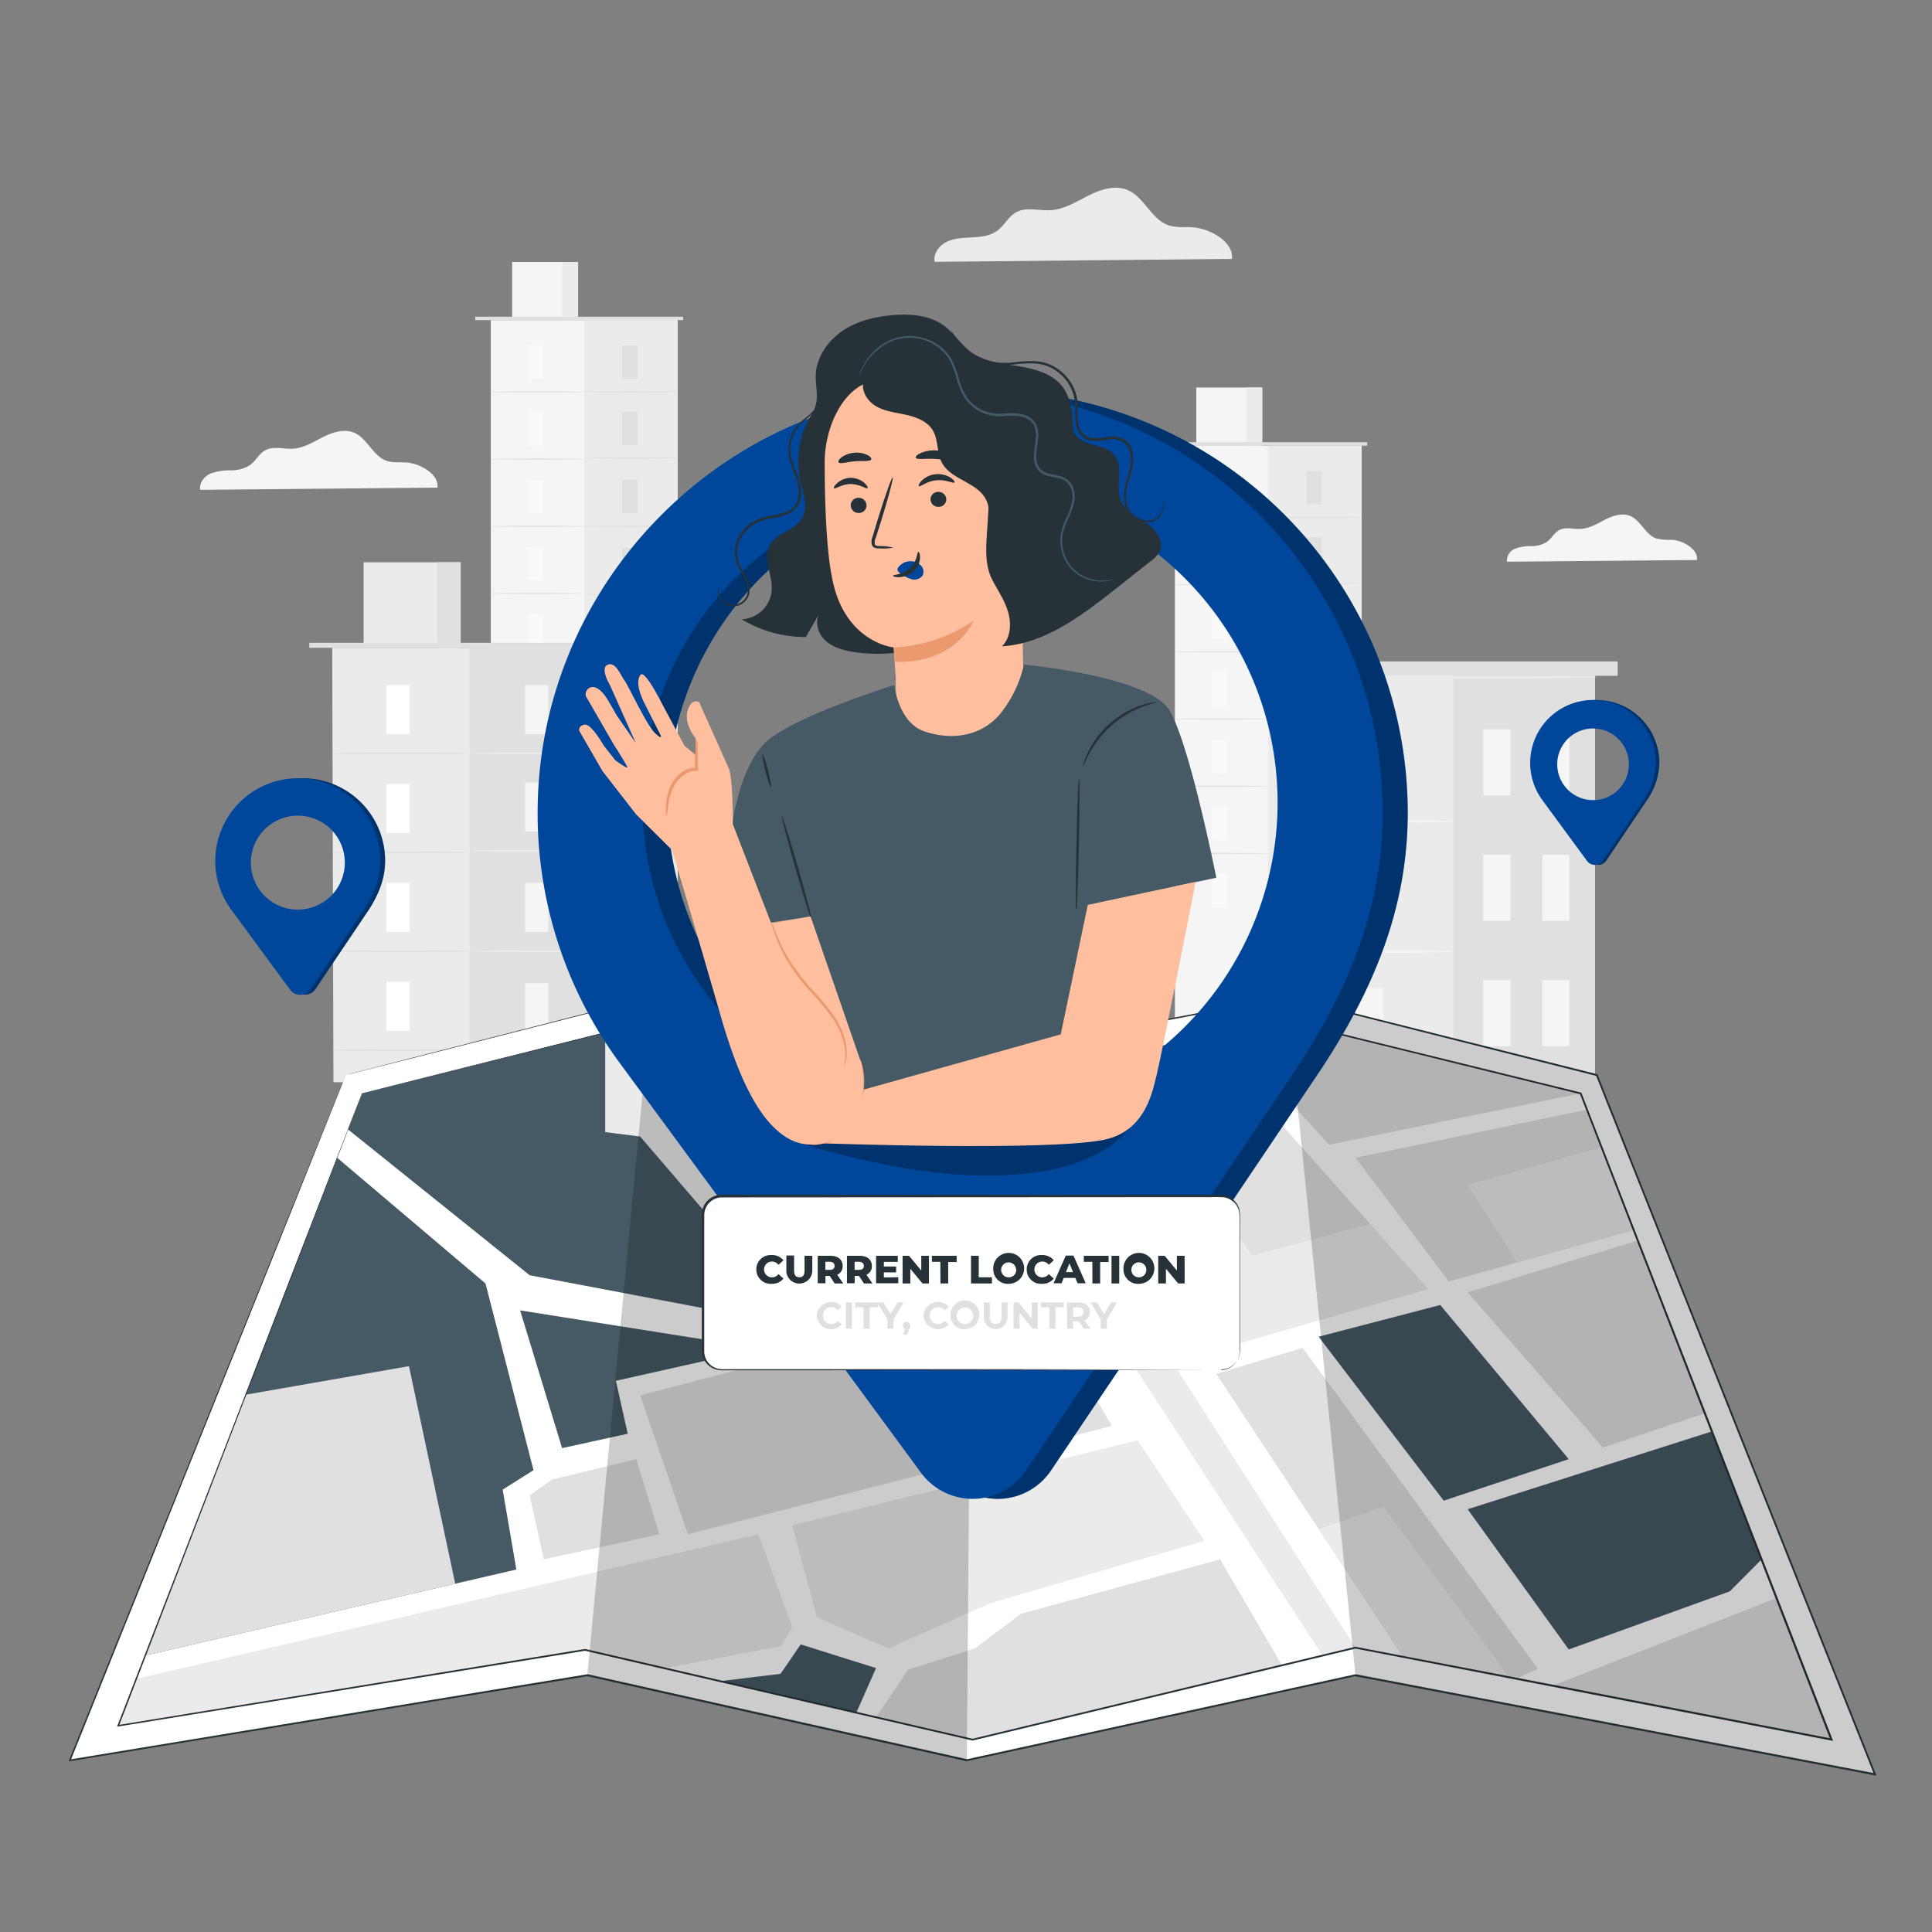 <svg xmlns="http://www.w3.org/2000/svg" viewBox="0 0 500 500"><rect x="0" y="0" width="500" height="500" fill="#808080" stroke="none"/><g id="freepik--background-complete--inject-5"><rect x="127.02" y="82.85" width="48.34" height="153.21" style="fill:#f5f5f5"></rect><rect x="151.19" y="82.85" width="24.17" height="152.79" style="fill:#ebebeb"></rect><rect x="132.54" y="67.8" width="17.07" height="15.04" style="fill:#f5f5f5"></rect><rect x="145.54" y="67.8" width="4.07" height="15.04" style="fill:#ebebeb"></rect><polyline points="122.99 82.85 122.99 81.97 176.78 81.97 176.78 82.85" style="fill:#e0e0e0"></polyline><rect x="136.56" y="89.41" width="4.09" height="8.63" style="fill:#fafafa"></rect><path d="M151.19,101.42c0,.09-5.41.17-12.09.17s-12.08-.08-12.08-.17,5.41-.16,12.08-.16S151.19,101.33,151.19,101.42Z" style="fill:#e0e0e0"></path><rect x="160.94" y="89.41" width="4.09" height="8.63" style="fill:#e0e0e0"></rect><path d="M175.57,101.42c0,.09-5.41.17-12.08.17s-12.09-.08-12.09-.17,5.41-.16,12.09-.16S175.57,101.33,175.57,101.42Z" style="fill:#e0e0e0"></path><rect x="160.94" y="106.54" width="4.09" height="8.63" style="fill:#e0e0e0"></rect><path d="M175.57,118.55c0,.09-5.41.17-12.08.17s-12.09-.08-12.09-.17,5.41-.16,12.09-.16S175.57,118.46,175.57,118.55Z" style="fill:#e0e0e0"></path><rect x="160.94" y="124.18" width="4.09" height="8.63" style="fill:#e0e0e0"></rect><path d="M175.57,136.2c0,.09-5.41.16-12.08.16s-12.09-.07-12.09-.16,5.41-.16,12.09-.16S175.57,136.11,175.57,136.2Z" style="fill:#e0e0e0"></path><rect x="160.94" y="141.83" width="4.09" height="8.63" style="fill:#e0e0e0"></rect><path d="M175.57,153.85c0,.09-5.41.16-12.08.16s-12.09-.07-12.09-.16,5.41-.17,12.09-.17S175.57,153.76,175.57,153.85Z" style="fill:#e0e0e0"></path><rect x="160.94" y="158.98" width="4.09" height="8.63" style="fill:#e0e0e0"></rect><path d="M175.57,171c0,.09-5.41.17-12.08.17s-12.09-.08-12.09-.17,5.41-.16,12.09-.16S175.57,170.9,175.57,171Z" style="fill:#e0e0e0"></path><rect x="160.94" y="176.19" width="4.09" height="8.63" style="fill:#e0e0e0"></rect><rect x="160.94" y="193.63" width="4.09" height="8.63" style="fill:#e0e0e0"></rect><path d="M175.57,188.2c0,.09-5.41.17-12.08.17s-12.09-.08-12.09-.17,5.41-.16,12.09-.16S175.57,188.11,175.57,188.2Z" style="fill:#e0e0e0"></path><rect x="136.56" y="106.8" width="4.09" height="8.63" style="fill:#fafafa"></rect><path d="M151.19,118.81c0,.09-5.41.17-12.09.17S127,118.9,127,118.81s5.41-.16,12.08-.16S151.19,118.72,151.19,118.81Z" style="fill:#e0e0e0"></path><rect x="136.56" y="124.19" width="4.09" height="8.63" style="fill:#fafafa"></rect><path d="M151.19,136.21c0,.09-5.41.16-12.09.16S127,136.3,127,136.21s5.41-.17,12.08-.17S151.19,136.12,151.19,136.21Z" style="fill:#e0e0e0"></path><rect x="136.56" y="141.58" width="4.09" height="8.63" style="fill:#fafafa"></rect><path d="M151.19,153.6c0,.09-5.41.16-12.09.16S127,153.69,127,153.6s5.41-.17,12.08-.17S151.19,153.51,151.19,153.6Z" style="fill:#e0e0e0"></path><rect x="136.56" y="158.98" width="4.09" height="8.63" style="fill:#fafafa"></rect><path d="M151.19,171c0,.09-5.41.17-12.09.17S127,171.08,127,171s5.41-.16,12.08-.16S151.19,170.9,151.19,171Z" style="fill:#e0e0e0"></path><rect x="136.56" y="176.37" width="4.09" height="8.63" style="fill:#fafafa"></rect><path d="M151.19,188.38c0,.09-5.41.17-12.09.17s-12.08-.08-12.08-.17,5.41-.16,12.08-.16S151.19,188.29,151.19,188.38Z" style="fill:#e0e0e0"></path><rect x="136.56" y="193.76" width="4.09" height="8.63" style="fill:#fafafa"></rect><rect x="304.06" y="115.33" width="48.34" height="153.21" style="fill:#f5f5f5"></rect><rect x="328.24" y="115.33" width="24.17" height="152.79" style="fill:#ebebeb"></rect><rect x="309.59" y="100.29" width="17.07" height="15.04" style="fill:#f5f5f5"></rect><rect x="322.59" y="100.29" width="4.07" height="15.04" style="fill:#ebebeb"></rect><polyline points="300.04 115.33 300.04 114.45 353.82 114.45 353.82 115.33" style="fill:#e0e0e0"></polyline><rect x="313.61" y="121.89" width="4.09" height="8.63" style="fill:#fafafa"></rect><path d="M328.24,133.91c0,.09-5.41.16-12.09.16s-12.09-.07-12.09-.16,5.42-.17,12.09-.17S328.24,133.82,328.24,133.91Z" style="fill:#e0e0e0"></path><rect x="337.99" y="121.89" width="4.09" height="8.63" style="fill:#e0e0e0"></rect><path d="M352.62,133.91c0,.09-5.41.16-12.09.16s-12.08-.07-12.08-.16,5.41-.17,12.08-.17S352.62,133.82,352.62,133.91Z" style="fill:#e0e0e0"></path><rect x="337.99" y="139.02" width="4.09" height="8.63" style="fill:#e0e0e0"></rect><path d="M352.62,151c0,.09-5.41.16-12.09.16s-12.08-.07-12.08-.16,5.41-.17,12.08-.17S352.62,151,352.62,151Z" style="fill:#e0e0e0"></path><rect x="337.99" y="156.67" width="4.09" height="8.63" style="fill:#e0e0e0"></rect><path d="M352.62,168.69c0,.09-5.41.16-12.09.16s-12.08-.07-12.08-.16,5.41-.17,12.08-.17S352.62,168.6,352.62,168.69Z" style="fill:#e0e0e0"></path><rect x="337.99" y="174.32" width="4.09" height="8.63" style="fill:#e0e0e0"></rect><path d="M352.62,186.33c0,.1-5.41.17-12.09.17s-12.08-.07-12.08-.17,5.41-.16,12.08-.16S352.62,186.24,352.62,186.33Z" style="fill:#e0e0e0"></path><rect x="337.99" y="191.46" width="4.09" height="8.63" style="fill:#e0e0e0"></rect><path d="M352.62,203.48c0,.09-5.41.16-12.09.16s-12.08-.07-12.08-.16,5.41-.17,12.08-.17S352.62,203.39,352.62,203.48Z" style="fill:#e0e0e0"></path><rect x="337.99" y="208.67" width="4.09" height="8.63" style="fill:#e0e0e0"></rect><rect x="337.99" y="226.11" width="4.09" height="8.63" style="fill:#e0e0e0"></rect><path d="M352.62,220.69c0,.09-5.41.16-12.09.16s-12.08-.07-12.08-.16,5.41-.16,12.08-.16S352.62,220.6,352.62,220.69Z" style="fill:#e0e0e0"></path><rect x="313.61" y="139.28" width="4.09" height="8.63" style="fill:#fafafa"></rect><path d="M328.24,151.3c0,.09-5.41.16-12.09.16s-12.09-.07-12.09-.16,5.42-.16,12.09-.16S328.24,151.21,328.24,151.3Z" style="fill:#e0e0e0"></path><rect x="313.61" y="156.68" width="4.09" height="8.63" style="fill:#fafafa"></rect><path d="M328.24,168.69c0,.09-5.41.17-12.09.17s-12.09-.08-12.09-.17,5.42-.16,12.09-.16S328.24,168.6,328.24,168.69Z" style="fill:#e0e0e0"></path><rect x="313.61" y="174.07" width="4.09" height="8.63" style="fill:#fafafa"></rect><path d="M328.24,186.08c0,.1-5.41.17-12.09.17s-12.09-.07-12.09-.17,5.42-.16,12.09-.16S328.24,186,328.24,186.08Z" style="fill:#e0e0e0"></path><rect x="313.61" y="191.46" width="4.09" height="8.63" style="fill:#fafafa"></rect><path d="M328.24,203.48c0,.09-5.41.16-12.09.16s-12.09-.07-12.09-.16,5.42-.17,12.09-.17S328.24,203.39,328.24,203.48Z" style="fill:#e0e0e0"></path><rect x="313.61" y="208.86" width="4.09" height="8.63" style="fill:#fafafa"></rect><path d="M328.24,220.87c0,.09-5.41.16-12.09.16s-12.09-.07-12.09-.16,5.42-.16,12.09-.16S328.24,220.78,328.24,220.87Z" style="fill:#e0e0e0"></path><rect x="313.61" y="226.25" width="4.09" height="8.63" style="fill:#fafafa"></rect><rect x="334.49" y="174.78" width="78.28" height="103.24" style="fill:#ebebeb"></rect><rect x="376.06" y="174.78" width="36.7" height="103.24" style="fill:#e0e0e0"></rect><rect x="350.9" y="188.76" width="7.04" height="17.1" style="fill:#f5f5f5"></rect><rect x="350.9" y="255.68" width="7.04" height="17.1" style="fill:#f5f5f5"></rect><path d="M376.06,212.57c0,.19-9.3.34-20.78.34s-20.79-.15-20.79-.34,9.3-.35,20.79-.35S376.06,212.37,376.06,212.57Z" style="fill:#f5f5f5"></path><rect x="350.9" y="222.47" width="7.04" height="17.1" style="fill:#f5f5f5"></rect><path d="M376.06,246.28c0,.19-9.3.35-20.78.35s-20.79-.16-20.79-.35,9.3-.35,20.79-.35S376.06,246.09,376.06,246.28Z" style="fill:#f5f5f5"></path><rect x="383.86" y="188.76" width="7.04" height="17.1" style="fill:#f5f5f5"></rect><rect x="399.13" y="188.76" width="7.04" height="17.1" style="fill:#f5f5f5"></rect><rect x="383.86" y="221.2" width="7.04" height="17.1" style="fill:#f5f5f5"></rect><rect x="399.13" y="221.2" width="7.04" height="17.1" style="fill:#f5f5f5"></rect><rect x="383.86" y="253.65" width="7.04" height="17.1" style="fill:#f5f5f5"></rect><rect x="399.13" y="253.65" width="7.04" height="17.1" style="fill:#f5f5f5"></rect><rect x="328.6" y="171.18" width="90.05" height="3.72" style="fill:#e0e0e0"></rect><path d="M413.31,175.26c0,.19-17.49.34-39.07.34s-39.08-.15-39.08-.34,17.5-.35,39.08-.35S413.31,175.06,413.31,175.26Z" style="fill:#ebebeb"></path><polygon points="157.43 280.08 86.29 280.08 85.98 167.65 157.12 167.65 157.43 280.08" style="fill:#ebebeb"></polygon><rect x="121.55" y="167.65" width="35.57" height="112.43" style="fill:#e0e0e0"></rect><rect x="94.1" y="145.52" width="25.12" height="22.13" style="fill:#ebebeb"></rect><rect x="113.23" y="145.52" width="5.99" height="22.13" style="fill:#e0e0e0"></rect><rect x="80.05" y="166.36" width="79.15" height="1.29" style="fill:#e0e0e0"></rect><rect x="100.02" y="177.31" width="6.02" height="12.7" style="fill:#fff"></rect><path d="M121.55,195c0,.13-8,.24-17.79.24S86,195.12,86,195s8-.24,17.78-.24S121.55,194.85,121.55,195Z" style="fill:#e0e0e0"></path><rect x="135.9" y="177.31" width="6.02" height="12.7" style="fill:#f5f5f5"></rect><path d="M157.43,195c0,.13-8,.24-17.79.24s-17.78-.11-17.78-.24,8-.24,17.78-.24S157.43,194.85,157.43,195Z" style="fill:#ebebeb"></path><rect x="135.9" y="202.52" width="6.02" height="12.7" style="fill:#f5f5f5"></rect><path d="M157.43,220.2c0,.13-8,.24-17.79.24s-17.78-.11-17.78-.24,8-.25,17.78-.25S157.43,220.06,157.43,220.2Z" style="fill:#ebebeb"></path><rect x="135.9" y="228.49" width="6.02" height="12.7" style="fill:#f5f5f5"></rect><path d="M157.43,246.17c0,.13-8,.24-17.79.24s-17.78-.11-17.78-.24,8-.25,17.78-.25S157.43,246,157.43,246.17Z" style="fill:#ebebeb"></path><rect x="135.9" y="254.45" width="6.02" height="12.7" style="fill:#f5f5f5"></rect><path d="M157.43,272.14c0,.13-8,.24-17.79.24s-17.78-.11-17.78-.24,8-.25,17.78-.25S157.43,272,157.43,272.14Z" style="fill:#ebebeb"></path><rect x="100.02" y="202.9" width="6.02" height="12.7" style="fill:#fff"></rect><path d="M121.55,220.58c0,.14-8,.24-17.79.24S86,220.72,86,220.58s8-.24,17.78-.24S121.55,220.45,121.55,220.58Z" style="fill:#e0e0e0"></path><rect x="100.02" y="228.49" width="6.02" height="12.7" style="fill:#fff"></rect><path d="M121.55,246.17c0,.14-8,.25-17.79.25S86,246.31,86,246.17s8-.24,17.78-.24S121.55,246,121.55,246.17Z" style="fill:#e0e0e0"></path><rect x="100.02" y="254.09" width="6.02" height="12.7" style="fill:#fff"></rect><path d="M121.55,271.77c0,.13-8,.24-17.79.24S86,271.9,86,271.77s8-.24,17.78-.24S121.55,271.63,121.55,271.77Z" style="fill:#e0e0e0"></path><path d="M439.16,144.93c.38-2.74-3.48-5-6.38-5.22a16.68,16.68,0,0,1-4.13-.35c-2.83-1-4-4.66-6.73-5.82-2.07-.88-4.45-.1-6.46.91s-4,2.28-6.23,2.42c-2,.13-4.07-.6-5.77.36-1.27.71-1.94,2.17-3.11,3a7.48,7.48,0,0,1-4.06,1.1,11.31,11.31,0,0,0-4.19.68,3.3,3.3,0,0,0-2.1,3.36Z" style="fill:#f5f5f5"></path><path d="M318.81,67c.59-4.27-5.45-7.79-10-8.16-2.16-.17-4.41.16-6.45-.55-4.44-1.55-6.22-7.29-10.55-9.12-3.24-1.36-7-.15-10.11,1.43s-6.24,3.57-9.75,3.8c-3,.19-6.37-.94-9,.55-2,1.11-3,3.41-4.86,4.76s-4.14,1.6-6.36,1.72-4.53.15-6.56,1.07-3.7,3.08-3.28,5.26Z" style="fill:#ebebeb"></path><path d="M113.2,126.2c.47-3.41-4.34-6.22-8-6.51-1.72-.14-3.51.13-5.15-.44-3.54-1.24-5-5.81-8.4-7.27-2.59-1.09-5.56-.12-8.06,1.14s-5,2.85-7.78,3c-2.43.15-5.07-.75-7.2.44-1.59.88-2.42,2.71-3.88,3.79a9.14,9.14,0,0,1-5.07,1.37,14.4,14.4,0,0,0-5.23.86c-1.61.74-2.95,2.45-2.61,4.19Z" style="fill:#f5f5f5"></path></g><g id="freepik--Locators--inject-5"><path d="M77.83,201.41A21.36,21.36,0,0,0,61,235.23h0l.2.29,0,0,15.13,20.57a3.25,3.25,0,0,0,5.31-.11l13.67-20.33c2.58-3.94,4.36-8.07,4.36-12.93A21.36,21.36,0,0,0,77.83,201.41Zm.51,36.89A16.06,16.06,0,1,1,94.4,222.24,16.06,16.06,0,0,1,78.34,238.3Z" style="fill:#00479B"></path><g style="opacity:0.3"><path d="M77.83,201.41A21.36,21.36,0,0,0,61,235.23h0l.2.29,0,0,15.13,20.57a3.25,3.25,0,0,0,5.31-.11l13.67-20.33c2.58-3.94,4.36-8.07,4.36-12.93A21.36,21.36,0,0,0,77.83,201.41Zm.51,36.89A16.06,16.06,0,1,1,94.4,222.24,16.06,16.06,0,0,1,78.34,238.3Z"></path></g><path d="M76.57,201.41a21.43,21.43,0,0,0-20.85,20.83,21.18,21.18,0,0,0,4,13h0l.21.29,0,0,15.12,20.57A3.25,3.25,0,0,0,80.4,256l13.67-20.33c2.59-3.94,4.36-8.07,4.36-12.93A21.36,21.36,0,0,0,76.57,201.41Zm.5,34a12.16,12.16,0,1,1,12.17-12.16A12.16,12.16,0,0,1,77.07,235.4Z" style="fill:#00479B"></path><path d="M412.86,181.16A16.28,16.28,0,0,0,400,206.94h0l.16.22,0,0,11.53,15.67a2.47,2.47,0,0,0,4-.08l10.42-15.49a17.66,17.66,0,0,0,3.33-9.85A16.29,16.29,0,0,0,412.86,181.16Zm.39,28.12A12.24,12.24,0,1,1,425.49,197,12.24,12.24,0,0,1,413.25,209.28Z" style="fill:#00479B"></path><g style="opacity:0.3"><path d="M412.86,181.16A16.28,16.28,0,0,0,400,206.94h0l.16.22,0,0,11.53,15.67a2.47,2.47,0,0,0,4-.08l10.42-15.49a17.66,17.66,0,0,0,3.33-9.85A16.29,16.29,0,0,0,412.86,181.16Zm.39,28.12A12.24,12.24,0,1,1,425.49,197,12.24,12.24,0,0,1,413.25,209.28Z"></path></g><path d="M411.9,181.16a16.28,16.28,0,0,0-12.83,25.78h0l.15.22,0,0,11.52,15.67a2.48,2.48,0,0,0,4.05-.08l10.42-15.49a17.65,17.65,0,0,0,3.32-9.85A16.28,16.28,0,0,0,411.9,181.16Zm.38,25.91a9.27,9.27,0,1,1,9.27-9.27A9.26,9.26,0,0,1,412.28,207.07Z" style="fill:#00479B"></path></g><g id="freepik--Map--inject-5"><polygon points="89.51 278.19 18.09 455.55 152 433.53 250.21 455.55 350.79 433.53 485.3 459.19 413.29 278.19 332.94 257.95 251.7 273.43 168.67 257.95 89.51 278.19" style="fill:#fff"></polygon><path d="M89.51,278.19l1.31-.35,3.91-1,15.32-3.95,58.59-15h.05l83,15.43h-.07l81.24-15.5H333L413.34,278l.12,0,0,.11,72,181,.18.44-.47-.09-69.19-13.2-65.32-12.46h.11l-100.59,22,0,0-.06,0-98.2-22H152l-133.92,22-.33.05.13-.31c22.09-54.76,40-99.1,52.34-129.75l14.26-35.27,3.71-9.16c.84-2.06,1.28-3.11,1.28-3.11s-.41,1.07-1.24,3.15l-3.68,9.2L70.42,325.87,18.27,455.62l-.21-.26L152,433.3h.09l98.2,22h-.1l100.58-22,.05,0h0l65.32,12.46,69.19,13.2-.29.35-72-181,.16.14-80.34-20.26H333L251.73,273.6h-.07l-83-15.52h0L110.13,273l-15.35,3.89-3.93,1Z" style="fill:#263238"></path><polygon points="93.68 282.95 30.59 446.62 151.41 426.98 251.7 450.19 350.79 426.39 473.99 450.19 409.12 282.95 334.13 264.5 251.7 279.98 167.48 264.5 93.68 282.95" style="fill:#fff"></polygon><polygon points="37.6 428.44 133.63 406.19 130.09 385.51 138.07 380.48 125.65 332.17 87.25 299.62 37.6 428.44" style="fill:#455a64"></polygon><polygon points="30.59 446.62 35.27 434.48 196.29 397.07 205.03 421.14 202.2 426 171.96 431.74 151.41 426.98 30.59 446.62" style="fill:#ebebeb"></polygon><polygon points="205.03 394.74 211.42 418.55 229.97 426.61 256.35 414.89 311.7 398.77 294.43 372.75 205.03 394.74" style="fill:#ebebeb"></polygon><polygon points="140.72 403.56 170.64 397.07 164.67 377.63 142.87 382.89 137.07 386.99 140.72 403.56" style="fill:#e0e0e0"></polygon><polygon points="134.61 339.13 145.47 374.78 162.45 371.04 159.39 357.35 196.74 348.98 134.61 339.13" style="fill:#455a64"></polygon><polygon points="90.08 292.3 137.07 330.02 199.45 341.85 265.99 325.31 235.62 277.02 167.48 264.5 93.68 282.95 90.08 292.3" style="fill:#ebebeb"></polygon><polygon points="244.71 278.69 342.26 428.44 350.79 426.39 256.37 279.1 251.7 279.98 244.71 278.69" style="fill:#ebebeb"></polygon><polygon points="165.67 361.12 178.03 397.07 287.77 369.03 267.46 334.46 165.67 361.12" style="fill:#e0e0e0"></polygon><polyline points="226.72 444.41 227.79 442.82 235 432.11 252.29 426.61 264.19 417.65 315.76 403.56 331.78 430.95 251.7 450.19" style="fill:#e0e0e0"></polyline><polygon points="318.08 267.51 343.92 296.26 409.12 282.95 334.13 264.5 318.08 267.51" style="fill:#e0e0e0"></polygon><polygon points="422.84 318.32 374.96 331.63 350.79 299.62 410.75 287.17 422.84 318.32" style="fill:#e0e0e0"></polygon><polygon points="261.49 278.13 311.7 350.25 369.64 333.62 311.7 268.71 261.49 278.13" style="fill:#ebebeb"></polygon><polygon points="401.85 436.25 459.78 413.56 473.99 450.19 401.85 436.25" style="fill:#e0e0e0"></polygon><polygon points="341.26 345.94 372.74 337.73 405.99 377.63 373.63 388.37 341.26 345.94" style="fill:#455a64"></polygon><polygon points="379.83 334.46 414.86 374.62 441.24 365.76 423.89 321.04 379.83 334.46" style="fill:#e0e0e0"></polygon><polygon points="405.99 426.88 379.83 390.59 443.06 370.44 455.9 403.56 447.66 411.85 405.99 426.88" style="fill:#455a64"></polygon><polygon points="314.77 355.55 362.83 428.44 392.43 434.43 398.01 431.88 337.11 348.82 314.77 355.55" style="fill:#e0e0e0"></polygon><polygon points="117.81 409.86 105.84 353.56 63.62 360.94 37.6 428.44 117.81 409.86" style="fill:#e0e0e0"></polygon><polygon points="156.63 267.21 156.63 292.99 165.67 294.13 190.91 323.53 212.61 321.04 222.94 336.01 199.45 341.85 137.07 330.02 90.08 292.3 93.68 282.95 156.63 267.21" style="fill:#455a64"></polygon><polygon points="288.59 273.27 324.04 325 354.58 316.75 311.7 268.71 288.59 273.27" style="fill:#e0e0e0"></polygon><polygon points="392.66 326.71 379.83 306.66 414.51 296.86 422.84 318.32 392.66 326.71" style="fill:#ebebeb"></polygon><polygon points="341.26 395.73 358.05 389.92 390.61 434.06 362.83 428.44 341.26 395.73" style="fill:#ebebeb"></polygon><polygon points="186.41 435.08 202.02 433.18 207.22 425.57 226.72 431.7 221.62 443.23 186.41 435.08" style="fill:#455a64"></polygon><path d="M93.68,283l4.86-1.25,14.28-3.6,54.63-13.73h.05l84.23,15.43h-.07l82.43-15.51h.09l75,18.43.11,0,0,.12C429.2,334,451.13,390.56,474.23,450.1l.17.44-.46-.09-61.81-11.94-61.39-11.87h.11l-99.09,23.8h-.12L151.36,427.21h.09L30.62,446.81l-.32.05.11-.31C49.94,396,65.75,355.08,76.67,326.8c5.47-14.12,9.71-25.09,12.59-32.53l3.29-8.45c.74-1.91,1.13-2.87,1.13-2.87s-.37,1-1.1,2.91l-3.24,8.48-12.51,32.6L30.77,446.69l-.21-.25,120.81-19.68h.09L251.75,450h-.11l99.09-23.81.06,0h0L412.23,438,474,449.94l-.29.35c-23.09-59.55-45-116.07-64.85-167.25l.16.14-75-18.47h.09l-82.44,15.44h-.07l-84.2-15.52h0L112.9,278.21l-14.31,3.55Z" style="fill:#263238"></path><g style="opacity:0.2"><polygon points="250.21 455.55 251.7 273.43 168.67 257.95 152 433.53 250.21 455.55"></polygon></g><g style="opacity:0.2"><polygon points="332.94 257.95 350.79 433.53 485.3 459.19 413.29 278.19 332.94 257.95"></polygon></g></g><g id="freepik--Character--inject-5"><path d="M252.34,101.09c-58,1.35-105.31,48.63-106.69,106.63a108.79,108.79,0,0,0,20.55,66.47h0l1.07,1.45.15.21,77.4,105.28a16.62,16.62,0,0,0,27.18-.57l70-104c13.24-20.2,22.32-41.3,22.32-66.18A109.32,109.32,0,0,0,252.34,101.09Zm2.6,188.79a82.19,82.19,0,1,1,82.18-82.19A82.19,82.19,0,0,1,254.94,289.88Z" style="fill:#00479B"></path><g style="opacity:0.3"><path d="M252.34,101.09c-58,1.35-105.31,48.63-106.69,106.63a108.79,108.79,0,0,0,20.55,66.47h0l1.07,1.45.15.21,77.4,105.28a16.62,16.62,0,0,0,27.18-.57l70-104c13.24-20.2,22.32-41.3,22.32-66.18A109.32,109.32,0,0,0,252.34,101.09Zm2.6,188.79a82.19,82.19,0,1,1,82.18-82.19A82.19,82.19,0,0,1,254.94,289.88Z"></path></g><path d="M245.86,101.09c-58,1.35-105.31,48.63-106.69,106.63a108.79,108.79,0,0,0,20.55,66.47h0l1.07,1.45.15.21,77.4,105.28a16.62,16.62,0,0,0,27.18-.57l70-104c13.24-20.2,22.32-41.3,22.32-66.18A109.32,109.32,0,0,0,245.86,101.09Zm2.6,188.79a82.19,82.19,0,1,1,82.18-82.19A82.19,82.19,0,0,1,248.46,289.88Z" style="fill:#00479B"></path><g style="opacity:0.3"><path d="M295.74,269.68c-1.32,1.49-88.23,24.44-89.54,25.93,16.66,5.08,37,9.5,54.42,8.49,9.81-.56,20-2.31,27.8-8.35S300.46,278.3,295.74,269.68Z"></path></g><path d="M212.74,103.82a22.71,22.71,0,0,0-5.68,20.24c.76,3.46,2.28,7.32.38,10.31s-6.32,3.5-8.09,6.53c-2.1,3.55.7,8,.35,12.14a8.18,8.18,0,0,1-7.77,7.22,31.83,31.83,0,0,0,16.62,4.6q1.8-3.12,3.59-6.24c-1.38,2.21-.5,5.28,1.39,7.07s4.53,2.54,7.1,3A40.47,40.47,0,0,0,255,158" style="fill:#263238"></path><path d="M282.86,125.52c-1.25-2.56-3.07-4.84-4-7.52-2.1-5.75-.15-12.84-3.78-17.77-2.58-3.52-7.2-4.77-11.51-5.46s-8.88-1.15-12.38-3.74c-2.57-1.91-4.28-4.79-6.84-6.7-3.65-2.73-8.54-3.14-13.08-2.79S221.85,83,218,85.65s-6.79,6.94-6.89,11.62c-.05,2.28.55,4.58.15,6.82-.44,2.47-2,4.57-2.87,6.93a12,12,0,0,0,5,13.83l37.5,36.57c7,1.58,22.76-3.73,27.22-9.38S286,132,282.86,125.52Z" style="fill:#263238"></path><path d="M213.43,119.52c0-9.49,5.55-21.49,15-21.08l29.9,5.59a5.56,5.56,0,0,1,5.31,5.32l1.3,71.16.2,0s-5.4,20.44-25.24,15.59c-3.94-1-6-5.06-7-9.35l-.19,0c-.05-.52-.08-1-.12-1.49a46.29,46.29,0,0,1-.75-9.73h0c-.43-5.73-.57-8.08-.57-8s-12.21-1.24-15.7-16.85C213.84,143,213.43,130.07,213.43,119.52Z" style="fill:#ffbe9d"></path><path d="M240.82,129.25a2,2,0,0,0,2.08,1.92,1.94,1.94,0,0,0,2-1.95,2,2,0,0,0-2.08-1.92A1.94,1.94,0,0,0,240.82,129.25Z" style="fill:#263238"></path><path d="M220.17,130.83a2,2,0,0,0,2.08,1.92,1.94,1.94,0,0,0,2-2,2,2,0,0,0-2.08-1.91A1.93,1.93,0,0,0,220.17,130.83Z" style="fill:#263238"></path><path d="M215.83,126.36c.27.33,2-1.1,4.35-1.09s4.09,1.4,4.36,1.06c.13-.15-.14-.75-.89-1.4a5.49,5.49,0,0,0-3.49-1.27A5.39,5.39,0,0,0,216.7,125C216,125.6,215.7,126.21,215.83,126.36Z" style="fill:#263238"></path><path d="M237.81,125.82c.32.3,2-1.29,4.49-1.53s4.49.92,4.73.57c.12-.16-.22-.73-1.09-1.28a6.14,6.14,0,0,0-3.83-.85,6,6,0,0,0-3.54,1.63C237.86,125.07,237.65,125.69,237.81,125.82Z" style="fill:#263238"></path><path d="M231.17,141.73a14.84,14.84,0,0,0-3.58-.41c-.55,0-1.09-.1-1.2-.48a2.79,2.79,0,0,1,.26-1.67c.44-1.37.9-2.82,1.38-4.33,1.91-6.17,3.25-11.22,3-11.3s-2,4.87-3.9,11c-.46,1.52-.89,3-1.31,4.36a3.2,3.2,0,0,0-.15,2.2,1.4,1.4,0,0,0,1,.75,3.71,3.71,0,0,0,1,.07A13.85,13.85,0,0,0,231.17,141.73Z" style="fill:#263238"></path><path d="M231.28,167.57A40.19,40.19,0,0,0,252,160.62s-4.44,11.15-20.32,10.66Z" style="fill:#eb996e"></path><path d="M232.42,146.92a3.93,3.93,0,0,1,3.42-1.68,3.66,3.66,0,0,1,2.56,1.17,2.28,2.28,0,0,1,.33,2.59,2.65,2.65,0,0,1-2.81.9,8.25,8.25,0,0,1-2.88-1.49,2.24,2.24,0,0,1-.66-.6.71.71,0,0,1,0-.81" style="fill:#00479B"></path><path d="M237.67,142.84c-.36,0-.22,2.36-2.13,4.16s-4.45,1.7-4.45,2c0,.15.59.42,1.66.38a5.94,5.94,0,0,0,3.72-1.56,5.17,5.17,0,0,0,1.63-3.48C238.13,143.38,237.83,142.81,237.67,142.84Z" style="fill:#263238"></path><path d="M237,118.46c.26.58,2.41.16,5,.31s4.68.71,5,.16c.13-.26-.26-.8-1.13-1.32a8.72,8.72,0,0,0-7.59-.36C237.32,117.69,236.88,118.18,237,118.46Z" style="fill:#263238"></path><path d="M217.06,119.69c.46.47,2.14-.15,4.2-.31s3.83.1,4.2-.45c.16-.26-.15-.74-.94-1.16a6.51,6.51,0,0,0-3.47-.59,6.42,6.42,0,0,0-3.3,1.2C217.05,118.94,216.85,119.46,217.06,119.69Z" style="fill:#263238"></path><path d="M265,105.39c-1.75-2-4.5-2.79-7.1-3.4a145.68,145.68,0,0,0-34.25-3.79c-1.08,2.52.66,5.5,3,6.89s5.19,1.68,7.86,2.27,5.49,1.69,6.89,4c1.49,2.51,1,5.79,2.35,8.37,2.34,4.44,9.07,5,11.38,9.48,1.75,3.37.23,7.42.24,11.22a13.56,13.56,0,0,0,15.32,13.43q-1.67-20.28-3.32-40.55C267.15,110.55,266.84,107.52,265,105.39Z" style="fill:#263238"></path><path d="M296.75,135.48c-2.39-1.6-5.27-2.87-6.5-5.47-1.78-3.78.74-8.88-1.81-12.19-2.32-3-7.8-2.09-10-5.2-1.72-2.43-.49-5-1.33-7.2s-4.39-3.79-6.69-3.19l-14.59,29.11c-.45,9.14-1.5,14.12,1.14,19.06,1.45,2.71,3.21,5.3,4,8.26s.54,6.48-1.67,8.61c11.06-.68,20.52-7.85,29.23-14.72l9.21-7.27a7.33,7.33,0,0,0,2.43-2.68C301.34,140,299.13,137.08,296.75,135.48Z" style="fill:#263238"></path><path d="M288.46,149.83a5.32,5.32,0,0,1-1.13.39,10,10,0,0,1-3.45.24,10.6,10.6,0,0,1-5.11-1.9,10.44,10.44,0,0,1-4-6,10.74,10.74,0,0,1-.23-4.25A17.42,17.42,0,0,1,276,134a16.37,16.37,0,0,0,1.51-4.52,5.49,5.49,0,0,0-1.24-4.56c-1.18-1.19-3.08-1.26-4.89-1.71a5,5,0,0,1-2.58-1.4,5,5,0,0,1-1.15-2.77c-.26-2,.34-4,.44-5.87a6.27,6.27,0,0,0-.37-2.8,4,4,0,0,0-1.89-2c-1.74-.91-3.78-.81-5.75-.7a12,12,0,0,1-5.87-.87,10.71,10.71,0,0,1-4.45-3.65,17.55,17.55,0,0,1-2.16-5.05,24.75,24.75,0,0,0-1.77-4.77,11.16,11.16,0,0,0-3.12-3.52,12.38,12.38,0,0,0-14.63,0,15.13,15.13,0,0,0-3.77,3.8,19.58,19.58,0,0,0-2.08,4.1,1.18,1.18,0,0,1,.06-.3c.06-.19.13-.49.27-.85a14.71,14.71,0,0,1,1.54-3.09,15.27,15.27,0,0,1,3.77-4A13,13,0,0,1,234.6,87a13.23,13.23,0,0,1,8.4,2.39,11.62,11.62,0,0,1,3.3,3.68,24.93,24.93,0,0,1,1.83,4.87,17.39,17.39,0,0,0,2.1,4.87,10.16,10.16,0,0,0,4.2,3.42A11.4,11.4,0,0,0,260,107c2-.1,4.13-.24,6.07.77a4.58,4.58,0,0,1,2.19,2.32,6.84,6.84,0,0,1,.42,3.08c-.12,2-.7,3.92-.46,5.77a4.34,4.34,0,0,0,1,2.42,4.56,4.56,0,0,0,2.27,1.23c.87.23,1.78.34,2.68.58a5.31,5.31,0,0,1,2.48,1.3,6.08,6.08,0,0,1,1.38,5.05,16.8,16.8,0,0,1-1.58,4.67,16.62,16.62,0,0,0-1.46,4.21,10.38,10.38,0,0,0,.18,4.06,10.16,10.16,0,0,0,3.8,5.78,10.57,10.57,0,0,0,4.93,1.94A11.85,11.85,0,0,0,288.46,149.83Z" style="fill:#455a64"></path><path d="M300.42,128.92a2.35,2.35,0,0,1,.49.84,4,4,0,0,1-.09,2.78,4.18,4.18,0,0,1-1.19,1.67,4.37,4.37,0,0,1-2.26.95,5.51,5.51,0,0,1-5.22-2.37,7.46,7.46,0,0,1-1.25-3.23,10.46,10.46,0,0,1,.27-3.72c.53-2.49,1.79-5,1.43-7.8a5.06,5.06,0,0,0-1.79-3.58,5.64,5.64,0,0,0-4.16-.69,13.72,13.72,0,0,1-4.81.18,4.24,4.24,0,0,1-2.18-1.37,6,6,0,0,1-1.14-2.31,19.67,19.67,0,0,1-.28-4.92,10.9,10.9,0,0,0-.89-4.48,11.49,11.49,0,0,0-6-6c-2.57-1.1-5.34-.87-7.83-.67a22.58,22.58,0,0,1-7.09-.12,14.53,14.53,0,0,1-5.34-2.4,14.81,14.81,0,0,1-3.17-3.07,10.73,10.73,0,0,1-1.79-3.29,21.45,21.45,0,0,0,2,3.13,14.82,14.82,0,0,0,8.41,5.19,22.63,22.63,0,0,0,6.94,0c2.49-.22,5.36-.49,8.11.65a12.12,12.12,0,0,1,6.38,6.27,11.53,11.53,0,0,1,.95,4.73,18.81,18.81,0,0,0,.27,4.76,4.12,4.12,0,0,0,2.85,3.22,13.41,13.41,0,0,0,4.58-.18,6.16,6.16,0,0,1,4.6.82,5.66,5.66,0,0,1,2,4,10.73,10.73,0,0,1-.43,4.22c-.35,1.32-.78,2.55-1.07,3.77a9.59,9.59,0,0,0-.29,3.54,6.9,6.9,0,0,0,1.13,3,5.15,5.15,0,0,0,4.8,2.28,4.08,4.08,0,0,0,2.1-.84,3.92,3.92,0,0,0,1.16-1.52,4,4,0,0,0,.2-2.65A8.59,8.59,0,0,0,300.42,128.92Z" style="fill:#263238"></path><path d="M186,151.63a4.36,4.36,0,0,0,.43,2.86,3.83,3.83,0,0,0,2.6,2,4,4,0,0,0,3.87-1.66,3.78,3.78,0,0,0,.62-2.43,7.73,7.73,0,0,0-.81-2.71c-.84-1.77-2.31-3.62-2.47-6.07a8.94,8.94,0,0,1,2.45-6.79,10.28,10.28,0,0,1,3.16-2.27,15,15,0,0,1,3.82-1.11,20.77,20.77,0,0,0,3.73-.93,5.11,5.11,0,0,0,2.69-2.24,6.29,6.29,0,0,0,.61-3.39,12.57,12.57,0,0,0-.76-3.34c-.75-2.12-1.71-4.16-1.88-6.27a9.82,9.82,0,0,1,1.21-5.59,12.53,12.53,0,0,1,3.15-3.51A24.29,24.29,0,0,0,211,105.8a7.26,7.26,0,0,0,1.47-2.56s0,.07,0,.2a2.69,2.69,0,0,1-.14.57,6,6,0,0,1-1.11,1.95,22.43,22.43,0,0,1-2.54,2.48,12.5,12.5,0,0,0-3,3.46,9.47,9.47,0,0,0-1.08,5.32c.18,2,1.12,4,1.91,6.12a12.87,12.87,0,0,1,.81,3.5,6.82,6.82,0,0,1-.67,3.73,5.77,5.77,0,0,1-3,2.54,21.68,21.68,0,0,1-3.85,1,14.56,14.56,0,0,0-3.67,1.06,9.63,9.63,0,0,0-3,2.12,8.36,8.36,0,0,0-2.32,6.32c.12,2.24,1.49,4,2.36,5.88a8.1,8.1,0,0,1,.82,2.91,4.11,4.11,0,0,1-.74,2.72,4.38,4.38,0,0,1-4.31,1.75,4.23,4.23,0,0,1-3.17-4.44A2.23,2.23,0,0,1,186,151.63Z" style="fill:#263238"></path><path d="M189.65,212.61s1.68-13.45,8.16-20.17,33.6-15.14,33.6-15.14,1.12,9.59,7.62,11.9c6.89,2.46,14.67,1.54,19.71-4.32A31.49,31.49,0,0,0,265,172s32.39,3,37.67,11.86,12.11,43.29,12.11,43.29l-30.28,6.43,4.12,59.26H208.2l1.57-55.62-21.9,3.13Z" style="fill:#455a64"></path><path d="M278.53,235.48a5.05,5.05,0,0,1-.11-1.33c0-.86,0-2.11,0-3.64,0-3.08.05-7.32.15-12s.22-8.93.35-12c.06-1.54.12-2.78.18-3.64a4.69,4.69,0,0,1,.17-1.33,5.42,5.42,0,0,1,.1,1.33c0,.86,0,2.11,0,3.64,0,3.08-.05,7.32-.15,12s-.22,8.93-.35,12c-.06,1.53-.13,2.77-.18,3.63A4.69,4.69,0,0,1,278.53,235.48Z" style="fill:#263238"></path><path d="M202.31,211.08c.19-.05,2.08,6,4.22,13.43s3.74,13.56,3.55,13.61-2.07-6-4.22-13.42S202.13,211.14,202.31,211.08Z" style="fill:#263238"></path><path d="M299.33,181.68c0,.12-1.44.39-3.65,1.23a26.29,26.29,0,0,0-13.62,11.85c-1.14,2.07-1.61,3.48-1.73,3.44a3.31,3.31,0,0,1,.23-1,17.51,17.51,0,0,1,1.06-2.65,24,24,0,0,1,13.9-12.08,17.14,17.14,0,0,1,2.77-.69A2.85,2.85,0,0,1,299.33,181.68Z" style="fill:#263238"></path><path d="M197.33,195.15c.18,0,.82,1.83,1.42,4.18s.93,4.3.74,4.35-.82-1.83-1.42-4.18S197.14,195.2,197.33,195.15Z" style="fill:#263238"></path><path d="M309.44,228.24s-9.07,46.06-10.11,50-2.71,14.55-13.7,16.75c-14.83,3-73.06.89-73.06.89l11-13.9,50.95-14.29,7-33.51Z" style="fill:#ffbe9d"></path><path d="M222.6,274.2a3.4,3.4,0,0,1,.43,1.06,15.25,15.25,0,0,1,.58,3.08,17.66,17.66,0,0,1-2.08,10A20.35,20.35,0,0,1,218.2,293a11.19,11.19,0,0,1-3.89,2.59,11.31,11.31,0,0,1-3.06.69,3.58,3.58,0,0,1-1.15,0,23.6,23.6,0,0,0,4-1.11,11.34,11.34,0,0,0,3.62-2.58,21.75,21.75,0,0,0,3.18-4.51,18.42,18.42,0,0,0,2.2-9.66C223,275.78,222.47,274.24,222.6,274.2Z" style="fill:#eb996e"></path><path d="M173.84,219.69s8.21,27.63,11.61,39.57c3.62,12.68,11.53,41.48,28.39,36.37,12.83-3.9,9.06-20.52,9.06-20.52l-13.13-37.94-10.21,1.71-9.91-25.59Z" style="fill:#ffbe9d"></path><path d="M218.41,276.31a14.37,14.37,0,0,0,0-6.25,19.45,19.45,0,0,0-2.74-6.21,54.18,54.18,0,0,0-5.32-6.53,55.1,55.1,0,0,1-5.34-6.64,42,42,0,0,1-3.35-6.1,36.55,36.55,0,0,1-1.64-4.39,6.49,6.49,0,0,1-.4-1.68,10.93,10.93,0,0,1,.65,1.59c.4,1,1,2.5,1.84,4.27a44.64,44.64,0,0,0,3.44,5.95,58.32,58.32,0,0,0,5.32,6.53,50.35,50.35,0,0,1,5.34,6.65A19,19,0,0,1,218.9,270a12,12,0,0,1,0,4.72,7.22,7.22,0,0,1-.35,1.23A1.32,1.32,0,0,1,218.41,276.31Z" style="fill:#eb996e"></path><path d="M189.65,213.29s.06-11-.91-14.14l-7.8-17.42s-2-1.23-3,2.24,2.08,7.05,2.08,7.05l.24,4.56L177.14,193l-6.07-11.38s-4.19-8.29-5.27-7-.73,4,1.07,7.55l4.1,8.12s.62,1.44-1.53-.65-6.82-12.21-7.79-13.48-2.29-5-4.38-4.13.59,5.29.59,5.29l6.69,15s-3.88-5.68-4.58-6.64-2.32-4.21-3.59-5.87-2.66-2.3-3.58-1.9a1.87,1.87,0,0,0-1.16,2.29l7.15,12.4s3.57,5.57,3.57,6-3.12-1.84-3.12-1.84l-3-3.82s-3.24-5.72-4.94-5.41-1.4,1.58-1.4,1.58l6,10.42,8.74,11.24,9.34,9.28,5.4-1.74Z" style="fill:#ffbe9d"></path><path d="M172.46,211.43A21.57,21.57,0,0,0,173,208c.35-2.06,1.06-5.15,3.59-7.14a6,6,0,0,1,3.63-1.39h.45l0-.48c-.14-2.14-.06-4.18-.14-5.53a5,5,0,0,0-.3-2.19,11.53,11.53,0,0,0-.21,2.18,55.44,55.44,0,0,0-.17,5.67l.41-.48a6.49,6.49,0,0,0-4.19,1.52,9.13,9.13,0,0,0-2.83,3.94,14.73,14.73,0,0,0-.84,3.82A10.7,10.7,0,0,0,172.46,211.43Z" style="fill:#eb996e"></path><rect x="181.88" y="309.63" width="138.93" height="44.95" rx="4.86" style="fill:#fff"></rect><path d="M316,354.59s.32,0,.92-.12a4.81,4.81,0,0,0,2.36-1.24,4.9,4.9,0,0,0,1.5-4c0-1.76,0-3.78,0-6,0-4.55,0-10.11,0-16.57q0-4.85,0-10.34a19.35,19.35,0,0,0-.09-2.75,4.72,4.72,0,0,0-1.29-2.39,4.65,4.65,0,0,0-2.48-1.29,24.21,24.21,0,0,0-3-.07l-127.06.07a4.6,4.6,0,0,0-4.56,3.95c-.09.71,0,1.51-.05,2.27v31.34c0,.72,0,1.45,0,2.17a4.67,4.67,0,0,0,.41,2,4.61,4.61,0,0,0,3,2.56,7.26,7.26,0,0,0,2,.17H206.2l57.12,0,38.51.09,10.47,0,2.73,0,.92,0-.92,0-2.73,0-10.47.05-38.51.08-57.12.06H187.57a7.79,7.79,0,0,1-2.18-.19,5.11,5.11,0,0,1-3.76-5v-6.54q0-8.77,0-17.85v-9.12a23.14,23.14,0,0,1,.06-2.34,5,5,0,0,1,.89-2.24,5.18,5.18,0,0,1,4.18-2.16l127.06.08a23.86,23.86,0,0,1,3,.09,5,5,0,0,1,4,4,17.79,17.79,0,0,1,.09,2.81q0,5.49,0,10.34c0,6.46,0,12,0,16.57q0,3.4,0,6a5.54,5.54,0,0,1-.41,2.39,5,5,0,0,1-1.18,1.64,4.76,4.76,0,0,1-2.42,1.21,4.51,4.51,0,0,1-.69.07Z" style="fill:#263238"></path><path d="M195.74,328.53a3.7,3.7,0,0,1,3.94-3.72,3.79,3.79,0,0,1,3.08,1.35l-1.29,1.17a2.09,2.09,0,0,0-1.69-.84,2,2,0,0,0,0,4.09,2.12,2.12,0,0,0,1.69-.84l1.29,1.16a3.79,3.79,0,0,1-3.08,1.35A3.7,3.7,0,0,1,195.74,328.53Z" style="fill:#263238"></path><path d="M203.51,328.92v-4h2v3.91c0,1.23.51,1.72,1.36,1.72s1.35-.49,1.35-1.72V325h2v4a3.37,3.37,0,0,1-6.73,0Z" style="fill:#263238"></path><path d="M214.74,330.21h-1.11v1.9h-2V325h3.27c2,0,3.18,1,3.18,2.65a2.37,2.37,0,0,1-1.4,2.26l1.54,2.25H216Zm0-3.66h-1.13v2.09h1.13c.83,0,1.25-.38,1.25-1S215.59,326.55,214.76,326.55Z" style="fill:#263238"></path><path d="M222.3,330.21h-1.11v1.9h-2V325h3.27c2,0,3.18,1,3.18,2.65a2.37,2.37,0,0,1-1.4,2.26l1.54,2.25H223.6Zm0-3.66h-1.13v2.09h1.13c.84,0,1.26-.38,1.26-1S223.16,326.55,222.32,326.55Z" style="fill:#263238"></path><path d="M232.48,330.55v1.56h-5.75V325h5.62v1.57h-3.61v1.2h3.18v1.52h-3.18v1.31Z" style="fill:#263238"></path><path d="M240.41,325v7.16h-1.67l-3.15-3.81v3.81h-2V325h1.67l3.16,3.82V325Z" style="fill:#263238"></path><path d="M243.36,326.56h-2.19V325h6.41v1.61h-2.19v5.55h-2Z" style="fill:#263238"></path><path d="M251.3,325h2v5.56h3.41v1.6H251.3Z" style="fill:#263238"></path><path d="M257.06,328.53a4,4,0,1,1,4,3.72A3.74,3.74,0,0,1,257.06,328.53Zm5.91,0a1.94,1.94,0,1,0-1.94,2.05A1.92,1.92,0,0,0,263,328.53Z" style="fill:#263238"></path><path d="M265.71,328.53a3.69,3.69,0,0,1,3.93-3.72,3.79,3.79,0,0,1,3.08,1.35l-1.29,1.17a2.09,2.09,0,0,0-1.69-.84,2,2,0,0,0,0,4.09,2.12,2.12,0,0,0,1.69-.84l1.29,1.16a3.79,3.79,0,0,1-3.08,1.35A3.69,3.69,0,0,1,265.71,328.53Z" style="fill:#263238"></path><path d="M278.29,330.72h-3l-.56,1.39h-2.07l3.16-7.16h2l3.17,7.16h-2.11Zm-.6-1.49-.91-2.29-.92,2.29Z" style="fill:#263238"></path><path d="M282.69,326.56h-2.2V325h6.41v1.61h-2.18v5.55h-2Z" style="fill:#263238"></path><path d="M287.66,325h2v7.16h-2Z" style="fill:#263238"></path><path d="M290.76,328.53a4,4,0,1,1,4,3.72A3.74,3.74,0,0,1,290.76,328.53Zm5.91,0a1.94,1.94,0,1,0-1.94,2.05A1.92,1.92,0,0,0,296.67,328.53Z" style="fill:#263238"></path><path d="M306.58,325v7.16h-1.67l-3.16-3.81v3.81h-2V325h1.67l3.16,3.82V325Z" style="fill:#263238"></path><path d="M211.37,340.47a3.74,3.74,0,0,1,6.49-2.31l-1,.93a2.21,2.21,0,0,0-1.71-.8,2.18,2.18,0,0,0,0,4.36,2.16,2.16,0,0,0,1.71-.81l1,.93a3.73,3.73,0,0,1-6.49-2.3Z" style="fill:#e0e0e0"></path><path d="M218.91,337.07h1.58v6.8h-1.58Z" style="fill:#e0e0e0"></path><path d="M223.51,338.35h-2.18v-1.28h5.93v1.28h-2.18v5.52h-1.57Z" style="fill:#e0e0e0"></path><path d="M231.24,341.46v2.41h-1.57v-2.43L227,337.07h1.67l1.81,3,1.82-3h1.55Z" style="fill:#e0e0e0"></path><path d="M235.59,343a2.23,2.23,0,0,1-.27,1l-.55,1.4h-1l.42-1.55a.83.83,0,0,1-.52-.82.94.94,0,0,1,1.88,0Z" style="fill:#e0e0e0"></path><path d="M239,340.47a3.75,3.75,0,0,1,6.5-2.31l-1,.93a2.2,2.2,0,0,0-1.71-.8,2.18,2.18,0,0,0,0,4.36,2.14,2.14,0,0,0,1.71-.81l1,.93a3.74,3.74,0,0,1-6.5-2.3Z" style="fill:#e0e0e0"></path><path d="M246,340.47a3.73,3.73,0,1,1,3.72,3.52A3.52,3.52,0,0,1,246,340.47Zm5.85,0a2.13,2.13,0,1,0-2.13,2.18A2.08,2.08,0,0,0,251.87,340.47Z" style="fill:#e0e0e0"></path><path d="M254.59,340.88v-3.81h1.57v3.75c0,1.29.56,1.83,1.52,1.83s1.51-.54,1.51-1.83v-3.75h1.56v3.81a3.08,3.08,0,1,1-6.16,0Z" style="fill:#e0e0e0"></path><path d="M268.54,337.07v6.8h-1.29l-3.39-4.13v4.13H262.3v-6.8h1.3L267,341.2v-4.13Z" style="fill:#e0e0e0"></path><path d="M271.56,338.35h-2.18v-1.28h5.93v1.28h-2.18v5.52h-1.57Z" style="fill:#e0e0e0"></path><path d="M280.49,343.87,279.18,342h-1.45v1.89h-1.58v-6.8h3c1.81,0,2.95.94,2.95,2.47a2.21,2.21,0,0,1-1.4,2.15l1.53,2.18ZM279,338.35h-1.28v2.37H279c1,0,1.45-.44,1.45-1.18S280,338.35,279,338.35Z" style="fill:#e0e0e0"></path><path d="M286.46,341.46v2.41h-1.57v-2.43l-2.64-4.37h1.67l1.82,3,1.82-3h1.55Z" style="fill:#e0e0e0"></path></g></svg>
